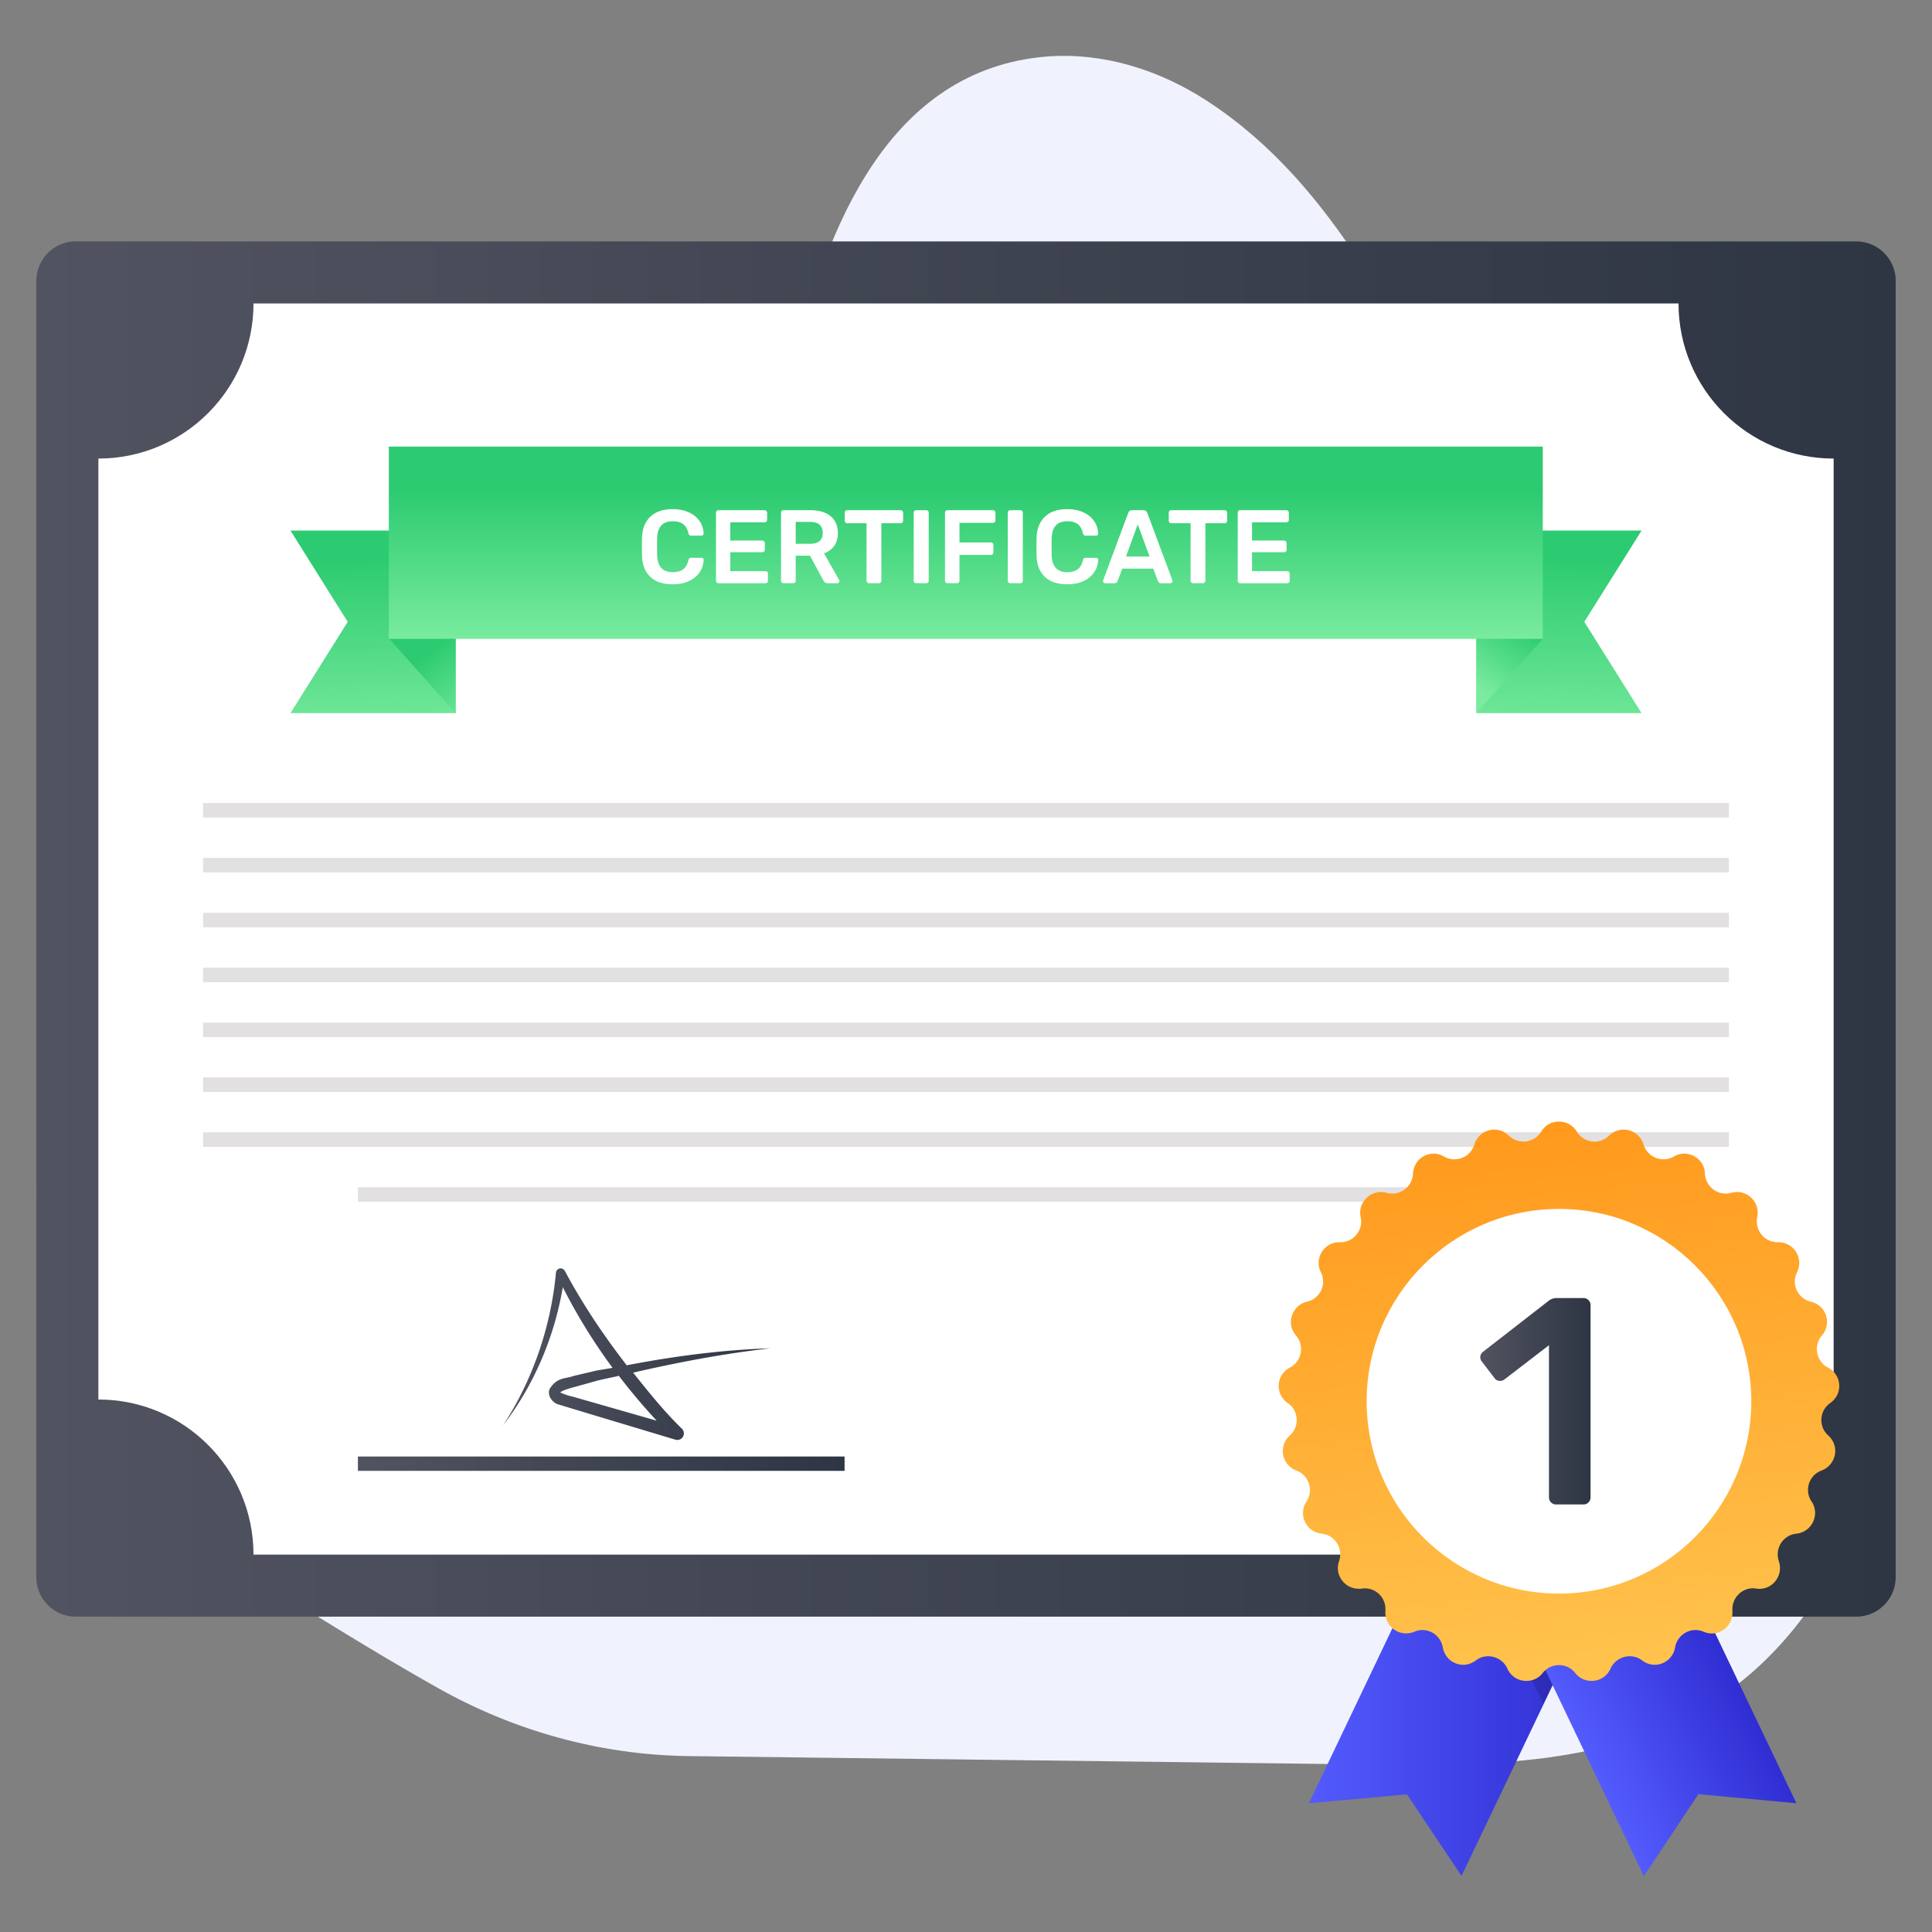 <svg xmlns="http://www.w3.org/2000/svg" viewBox="0 0 133 133"><rect x="0" y="0" width="133" height="133" fill="#808080" stroke="none"/><path fill="#f0f3fd" d="M117.796 117.225c-6.94 4.319-15.43 4.34-23.47 4.244l-46.92-.579c-6.02-.075-11.95-1.693-17.27-4.694-2.85-1.597-6.46-3.762-11.05-6.645-8.04-5.09-14.54-13.417-16.23-23.416-.79-4.64-.28-9.485 1.66-13.707 7.86-17.083 30.42-11.543 41.52-24.092 5.36-6.034 6.69-14.811 8.55-22.902 2.24-9.85 6.64-20.652 17.46-21.542 3.89-.3 7.74.9 11.05 3.055 9 5.862 13.25 15.957 18.61 25.013 5.49 9.26 12.24 17.598 17.91 26.718 5.67 9.13 10.31 19.408 10.84 30.361.52 10.942-3.83 22.667-12.66 28.186z"/><linearGradient id="a" x1="2.501" x2="130.501" y1="63.956" y2="63.956" gradientUnits="userSpaceOnUse"><stop offset="0" stop-color="#515360"/><stop offset="1" stop-color="#2e3543"/></linearGradient><path fill="url(#a)" d="M130.5 19.342v89.227a2.72 2.72 0 0 1-2.722 2.723H5.223a2.72 2.72 0 0 1-2.722-2.723V19.342a2.72 2.72 0 0 1 2.722-2.723h122.555a2.72 2.72 0 0 1 2.723 2.723z"/><path fill="#fff" d="M6.772 96.343V31.568c5.898 0 10.679-4.78 10.679-10.678h98.1c0 5.898 4.78 10.678 10.678 10.678v64.775c-5.897 0-10.678 4.78-10.678 10.678h-98.1c0-5.897-4.781-10.678-10.679-10.678z"/><linearGradient id="b" x1="107.047" x2="107.455" y1="51.449" y2="38.509" gradientUnits="userSpaceOnUse"><stop offset="0" stop-color="#7bec9f"/><stop offset="1" stop-color="#2dcb71"/></linearGradient><path fill="url(#b)" d="M113.006 36.525h-11.373v12.567h11.373l-3.941-6.284z"/><linearGradient id="c" x1="101.373" x2="104.394" y1="47.205" y2="42.683" gradientUnits="userSpaceOnUse"><stop offset="0" stop-color="#7bec9f"/><stop offset="1" stop-color="#2dcb71"/></linearGradient><path fill="url(#c)" d="m106.205 43.979-4.572 5.113v-6.284z"/><linearGradient id="d" x1="-6274.638" x2="-6274.229" y1="51.449" y2="38.509" gradientTransform="matrix(-1 0 0 1 -6248.683 0)" gradientUnits="userSpaceOnUse"><stop offset="0" stop-color="#7bec9f"/><stop offset="1" stop-color="#2dcb71"/></linearGradient><path fill="url(#d)" d="M19.996 36.525h11.372v12.567H19.996l3.941-6.284z"/><linearGradient id="e" x1="33.571" x2="29.999" y1="49.399" y2="44.62" gradientUnits="userSpaceOnUse"><stop offset="0" stop-color="#7bec9f"/><stop offset="1" stop-color="#2dcb71"/></linearGradient><path fill="url(#e)" d="m26.796 43.979 4.572 5.113v-6.284z"/><linearGradient id="f" x1="66.486" x2="66.486" y1="44.188" y2="33.831" gradientUnits="userSpaceOnUse"><stop offset="0" stop-color="#7bec9f"/><stop offset="1" stop-color="#2dcb71"/></linearGradient><path fill="url(#f)" d="M26.766 30.744h79.439v13.235H26.766z"/><path fill="#fff" d="M44.775 39.716c-.361-.337-.554-.817-.578-1.44-.005-.13-.008-.34-.008-.632 0-.297.003-.512.008-.646.024-.613.218-1.09.581-1.433.365-.343.874-.514 1.53-.514.426 0 .797.073 1.114.22.316.145.561.346.736.6.174.253.267.538.276.854v.014a.12.12 0 0 1-.047.097.154.154 0 0 1-.104.04h-.696c-.058 0-.1-.013-.13-.04a.299.299 0 0 1-.07-.14c-.073-.297-.197-.506-.375-.628-.177-.122-.411-.183-.703-.183-.685 0-1.042.383-1.07 1.149-.005.129-.008.327-.008.596 0 .268.003.471.008.61.028.766.385 1.15 1.07 1.15.287 0 .52-.062.7-.183.18-.123.305-.332.377-.629a.306.306 0 0 1 .071-.14c.03-.026.072-.04.13-.04h.696c.044 0 .08.014.112.043a.12.12 0 0 1 .04.108c-.01.316-.103.601-.277.855-.175.253-.42.454-.736.6-.317.146-.688.218-1.113.218-.662 0-1.172-.168-1.534-.506zm4.564.384a.162.162 0 0 1-.05-.121v-4.676c0-.053.014-.096.045-.13a.164.164 0 0 1 .126-.05h3.167c.054 0 .096.017.13.05.034.034.05.077.05.13v.481a.166.166 0 0 1-.05.126.184.184 0 0 1-.13.046h-2.355v1.257h2.198c.052 0 .096.017.129.05.033.034.05.077.05.13v.452a.166.166 0 0 1-.05.126.18.18 0 0 1-.129.046h-2.198v1.3h2.413a.18.18 0 0 1 .13.047.16.16 0 0 1 .05.126v.489a.16.16 0 0 1-.05.125.184.184 0 0 1-.13.047H49.46a.163.163 0 0 1-.121-.05zm4.476 0a.162.162 0 0 1-.05-.121v-4.676c0-.053.014-.096.045-.13a.164.164 0 0 1 .126-.05h1.86c.589 0 1.05.136 1.382.41.333.272.5.66.5 1.163 0 .35-.083.643-.251.88a1.4 1.4 0 0 1-.704.514l1.041 1.83c.014.03.022.056.022.08 0 .043-.015.08-.047.107a.15.15 0 0 1-.104.044h-.66a.268.268 0 0 1-.18-.054.489.489 0 0 1-.115-.14l-.92-1.703h-.984v1.725a.168.168 0 0 1-.05.121.173.173 0 0 1-.129.05h-.661a.163.163 0 0 1-.121-.05zm1.96-2.664c.286 0 .503-.064.646-.19.145-.127.215-.313.215-.557 0-.244-.07-.432-.215-.564-.143-.131-.36-.197-.646-.197h-.999v1.508h1zm3.928 2.664a.162.162 0 0 1-.05-.121V36.02h-1.33a.167.167 0 0 1-.122-.05.178.178 0 0 1-.05-.13v-.538a.18.18 0 0 1 .047-.13.162.162 0 0 1 .126-.05h3.67c.051 0 .095.017.128.05a.17.17 0 0 1 .05.13v.538a.172.172 0 0 1-.179.18h-1.32v3.958a.172.172 0 0 1-.048.121.162.162 0 0 1-.126.05h-.675a.163.163 0 0 1-.121-.05zm3.247 0a.162.162 0 0 1-.05-.121v-4.683a.16.16 0 0 1 .05-.126.172.172 0 0 1 .121-.047h.69a.17.17 0 0 1 .126.047.17.17 0 0 1 .047.126v4.683a.172.172 0 0 1-.047.121.162.162 0 0 1-.126.05h-.69a.163.163 0 0 1-.12-.05zm2.154 0a.162.162 0 0 1-.05-.121v-4.676c0-.053.014-.096.045-.13a.164.164 0 0 1 .126-.05h3.125c.052 0 .096.017.129.05a.17.17 0 0 1 .05.13v.517a.16.16 0 0 1-.05.122.173.173 0 0 1-.13.05h-2.298v1.35h2.156c.052 0 .094.017.129.05a.17.17 0 0 1 .05.123v.517a.167.167 0 0 1-.05.122.176.176 0 0 1-.13.05h-2.155v1.775a.168.168 0 0 1-.05.121.173.173 0 0 1-.129.05h-.647a.163.163 0 0 1-.12-.05zm4.323 0a.162.162 0 0 1-.05-.121v-4.683a.16.16 0 0 1 .05-.126.172.172 0 0 1 .121-.047h.69a.17.17 0 0 1 .126.047.17.17 0 0 1 .047.126v4.683a.172.172 0 0 1-.047.121.162.162 0 0 1-.126.05h-.69a.163.163 0 0 1-.12-.05zm2.51-.384c-.362-.337-.555-.817-.579-1.44-.004-.13-.008-.34-.008-.632 0-.297.004-.512.008-.646.024-.613.219-1.09.581-1.433.365-.343.874-.514 1.53-.514.426 0 .797.073 1.115.22.315.145.56.346.735.6.174.253.267.538.276.854v.014a.12.12 0 0 1-.047.097.154.154 0 0 1-.104.04h-.696c-.058 0-.1-.013-.13-.04a.299.299 0 0 1-.07-.14c-.073-.297-.197-.506-.375-.628-.177-.122-.411-.183-.703-.183-.685 0-1.042.383-1.07 1.149a17.52 17.52 0 0 0-.008.596c0 .268.003.471.008.61.028.766.385 1.15 1.07 1.15.287 0 .52-.062.7-.183.18-.123.305-.332.377-.629a.306.306 0 0 1 .071-.14c.03-.026.072-.04.13-.04h.696c.044 0 .08.014.112.043a.12.12 0 0 1 .04.108c-.01.316-.103.601-.277.855-.175.253-.42.454-.735.6-.318.146-.689.218-1.114.218-.662 0-1.172-.168-1.534-.506zm4.038.391a.146.146 0 0 1-.042-.107l.014-.065 1.724-4.632c.048-.12.135-.18.259-.18h.79c.124 0 .21.06.258.18l1.725 4.632.014.065c0 .043-.016.08-.047.107a.15.15 0 0 1-.104.044h-.64a.21.21 0 0 1-.208-.137l-.33-.869h-2.126l-.331.869a.207.207 0 0 1-.208.137h-.64a.15.15 0 0 1-.108-.044zm1.538-1.795h1.623l-.812-2.212-.81 2.212zM82.01 40.1a.162.162 0 0 1-.05-.121V36.02h-1.33a.167.167 0 0 1-.122-.05.178.178 0 0 1-.05-.13v-.538a.18.18 0 0 1 .047-.13.162.162 0 0 1 .125-.05h3.67c.052 0 .096.017.129.05a.17.17 0 0 1 .05.13v.538a.172.172 0 0 1-.179.18H82.98v3.958a.172.172 0 0 1-.047.121.162.162 0 0 1-.126.05h-.675a.163.163 0 0 1-.121-.05zm3.247 0a.162.162 0 0 1-.05-.121v-4.676c0-.053.014-.096.045-.13a.164.164 0 0 1 .126-.05h3.167c.053 0 .096.017.13.05.033.034.05.077.05.13v.481a.166.166 0 0 1-.05.126.184.184 0 0 1-.13.046H86.19v1.257h2.198c.052 0 .096.017.129.05.033.034.05.077.05.13v.452a.166.166 0 0 1-.05.126.18.18 0 0 1-.13.046H86.19v1.3h2.413a.18.18 0 0 1 .129.047.16.16 0 0 1 .05.126v.489a.16.16 0 0 1-.05.125.184.184 0 0 1-.129.047h-3.225a.163.163 0 0 1-.121-.05z"/><path fill="#e2e0e0" d="M13.981 55.28H119.02v.999H13.981zM13.981 59.058H119.02v.999H13.981zM13.981 62.836H119.02v.999H13.981zM13.981 66.615H119.02v.999H13.981zM13.981 70.393H119.02v.999H13.981zM13.981 74.172H119.02v.999H13.981zM13.981 77.95H119.02v.999H13.981zM24.638 81.729h83.726v.999H24.638z"/><linearGradient id="g" x1="90.104" x2="109.064" y1="117.784" y2="117.784" gradientUnits="userSpaceOnUse"><stop offset="0" stop-color="#535bfd"/><stop offset="1" stop-color="#302ed2"/></linearGradient><path fill="url(#g)" d="m109.064 111.432-2.808 5.893-5.644 11.816-3.753-5.616-6.755.612 8.451-17.71 7.701 3.669z"/><path d="m109.064 111.432-2.808 5.893-2.836-5.893 2.836-1.336z" opacity=".15"/><linearGradient id="h" x1="-2776.077" x2="-2764.438" y1="914.046" y2="914.046" gradientTransform="rotate(-25.536 -3084.96 -5848.522)" gradientUnits="userSpaceOnUse"><stop offset="0" stop-color="#535bfd"/><stop offset="1" stop-color="#302ed2"/></linearGradient><path fill="url(#h)" d="m115.203 106.422 8.462 17.714-6.747-.624-3.754 5.641-8.463-17.714z"/><linearGradient id="i" x1="109.26" x2="104.755" y1="114.182" y2="72.733" gradientUnits="userSpaceOnUse"><stop offset="0" stop-color="#ffc24c"/><stop offset="1" stop-color="#ff9416"/></linearGradient><path fill="url(#i)" d="M125.862 98.825c.321.288.477.676.477 1.053 0 .566-.344 1.132-.943 1.354a1.425 1.425 0 0 0-.932 1.341c0 .266.078.544.244.788.167.243.244.52.244.787 0 .699-.52 1.353-1.286 1.43a1.43 1.43 0 0 0-1.286 1.431c0 .155.022.31.077.466.056.155.078.322.078.477 0 .831-.732 1.541-1.63 1.408-.078-.01-.156-.022-.222-.022-.82 0-1.486.71-1.42 1.553v.122c0 1.008-1.02 1.73-1.974 1.32a1.478 1.478 0 0 0-.565-.123c-.666 0-1.287.488-1.409 1.198a1.43 1.43 0 0 1-1.408 1.197c-.3 0-.599-.1-.865-.299a1.371 1.371 0 0 0-.854-.288c-.543 0-1.076.31-1.32.854a1.413 1.413 0 0 1-1.308.842c-.41 0-.832-.166-1.12-.543a1.406 1.406 0 0 0-1.12-.543c-.41 0-.832.177-1.12.543-.289.377-.71.543-1.12.543a1.413 1.413 0 0 1-1.309-.842 1.446 1.446 0 0 0-1.32-.854c-.3 0-.599.089-.854.288-.266.2-.565.3-.865.3a1.43 1.43 0 0 1-1.408-1.198 1.443 1.443 0 0 0-1.408-1.198c-.178 0-.367.044-.555.122a1.472 1.472 0 0 1-.566.111 1.43 1.43 0 0 1-1.42-1.552v-.123a1.42 1.42 0 0 0-1.63-1.408c-.077.011-.143.011-.21.011-.965 0-1.686-.954-1.353-1.896.055-.155.078-.322.078-.477 0-.71-.533-1.342-1.276-1.42a1.427 1.427 0 0 1-1.042-2.217c.166-.244.233-.51.233-.788 0-.565-.344-1.12-.932-1.341a1.422 1.422 0 0 1-.931-1.343c0-.388.155-.776.477-1.064.321-.288.476-.677.476-1.065 0-.454-.21-.898-.62-1.175a1.429 1.429 0 0 1-.622-1.165c0-.51.266-1.009.777-1.275.499-.266.765-.765.765-1.275a1.45 1.45 0 0 0-.344-.932 1.383 1.383 0 0 1-.355-.931c0-.621.422-1.231 1.11-1.398a1.425 1.425 0 0 0 1.108-1.386c0-.222-.055-.432-.155-.644-.1-.21-.155-.42-.155-.631 0-.766.62-1.453 1.463-1.431h.034c.92 0 1.597-.843 1.397-1.73a1.37 1.37 0 0 1-.033-.299c0-.92.887-1.63 1.819-1.375.133.033.255.055.388.055.743 0 1.397-.588 1.43-1.375a1.427 1.427 0 0 1 1.42-1.375c.244 0 .488.066.72.2.222.133.466.188.71.188a1.43 1.43 0 0 0 1.375-1.02 1.43 1.43 0 0 1 2.373-.61c.289.277.644.41 1.01.41.477 0 .942-.233 1.22-.687a1.39 1.39 0 0 1 1.22-.688c.476 0 .942.221 1.23.688a1.419 1.419 0 0 0 2.219.277 1.43 1.43 0 0 1 2.373.61 1.43 1.43 0 0 0 1.375 1.02c.244 0 .488-.055.71-.189.233-.133.477-.2.72-.2.721 0 1.398.566 1.42 1.376a1.44 1.44 0 0 0 1.442 1.375c.122 0 .244-.022.377-.055.133-.034.266-.056.388-.056.876 0 1.586.81 1.397 1.73a1.432 1.432 0 0 0 1.43 1.73h.034a1.425 1.425 0 0 1 1.275 2.062c-.1.212-.155.422-.155.644 0 .632.433 1.231 1.109 1.386a1.415 1.415 0 0 1 1.109 1.398c0 .321-.11.654-.355.931a1.45 1.45 0 0 0-.344.932c0 .51.267 1.009.766 1.275.51.266.776.765.776 1.275 0 .433-.21.876-.621 1.165-.4.277-.61.72-.61 1.164 0 .4.155.788.477 1.076z"/><path fill="#fff" d="M107.32 109.703c-7.301 0-13.24-5.94-13.24-13.24s5.939-13.24 13.24-13.24c7.3 0 13.24 5.94 13.24 13.24s-5.94 13.24-13.24 13.24z"/><linearGradient id="j" x1="101.902" x2="109.494" y1="96.463" y2="96.463" gradientUnits="userSpaceOnUse"><stop offset="0" stop-color="#515360"/><stop offset="1" stop-color="#2e3543"/></linearGradient><path fill="url(#j)" d="M106.774 103.425a.469.469 0 0 1-.142-.345V92.606l-3.065 2.355a.459.459 0 0 1-.305.101.446.446 0 0 1-.385-.203l-.873-1.137a.486.486 0 0 1-.102-.284c0-.162.075-.297.224-.406l4.546-3.532a.926.926 0 0 1 .508-.142h1.827c.135 0 .25.048.345.142.094.095.142.21.142.345v13.235a.47.47 0 0 1-.142.345.47.47 0 0 1-.345.142h-1.888a.468.468 0 0 1-.345-.142z"/><linearGradient id="k" x1="24.638" x2="58.141" y1="100.76" y2="100.76" gradientUnits="userSpaceOnUse"><stop offset="0" stop-color="#515360"/><stop offset="1" stop-color="#2e3543"/></linearGradient><path fill="url(#k)" d="M24.638 100.267h33.503v.987H24.638z"/><linearGradient id="l" x1="34.176" x2="53.483" y1="93.222" y2="93.222" gradientUnits="userSpaceOnUse"><stop offset="0" stop-color="#515360"/><stop offset="1" stop-color="#2e3543"/></linearGradient><path fill="url(#l)" d="M43.584 94.494c3.113-.717 6.258-1.313 9.446-1.676-3.316.108-6.618.54-9.887 1.169-1.583-2.05-3.034-4.2-4.254-6.488a.357.357 0 0 0-.264-.182.326.326 0 0 0-.353.295c-.344 3.7-1.578 7.35-3.643 10.516 2.114-2.75 3.53-6.05 4.114-9.518a38.926 38.926 0 0 0 3.424 5.55c-.414.086-.835.128-1.247.223l-1.49.352c-.447.186-1.078.045-1.592.88-.218.57.348 1.02.607 1.067l.757.232 1.46.441 5.835 1.754a.452.452 0 0 0 .446-.755c-1.226-1.19-2.293-2.527-3.359-3.86zm-4.156 1.652c-.525-.104-1.022-.372-.856-.261-.003-.122.58-.301 1.053-.423l1.46-.408c.5-.13 1.014-.219 1.516-.34a43.49 43.49 0 0 0 2.603 3.086l-4.311-1.235-1.465-.419z"/></svg>